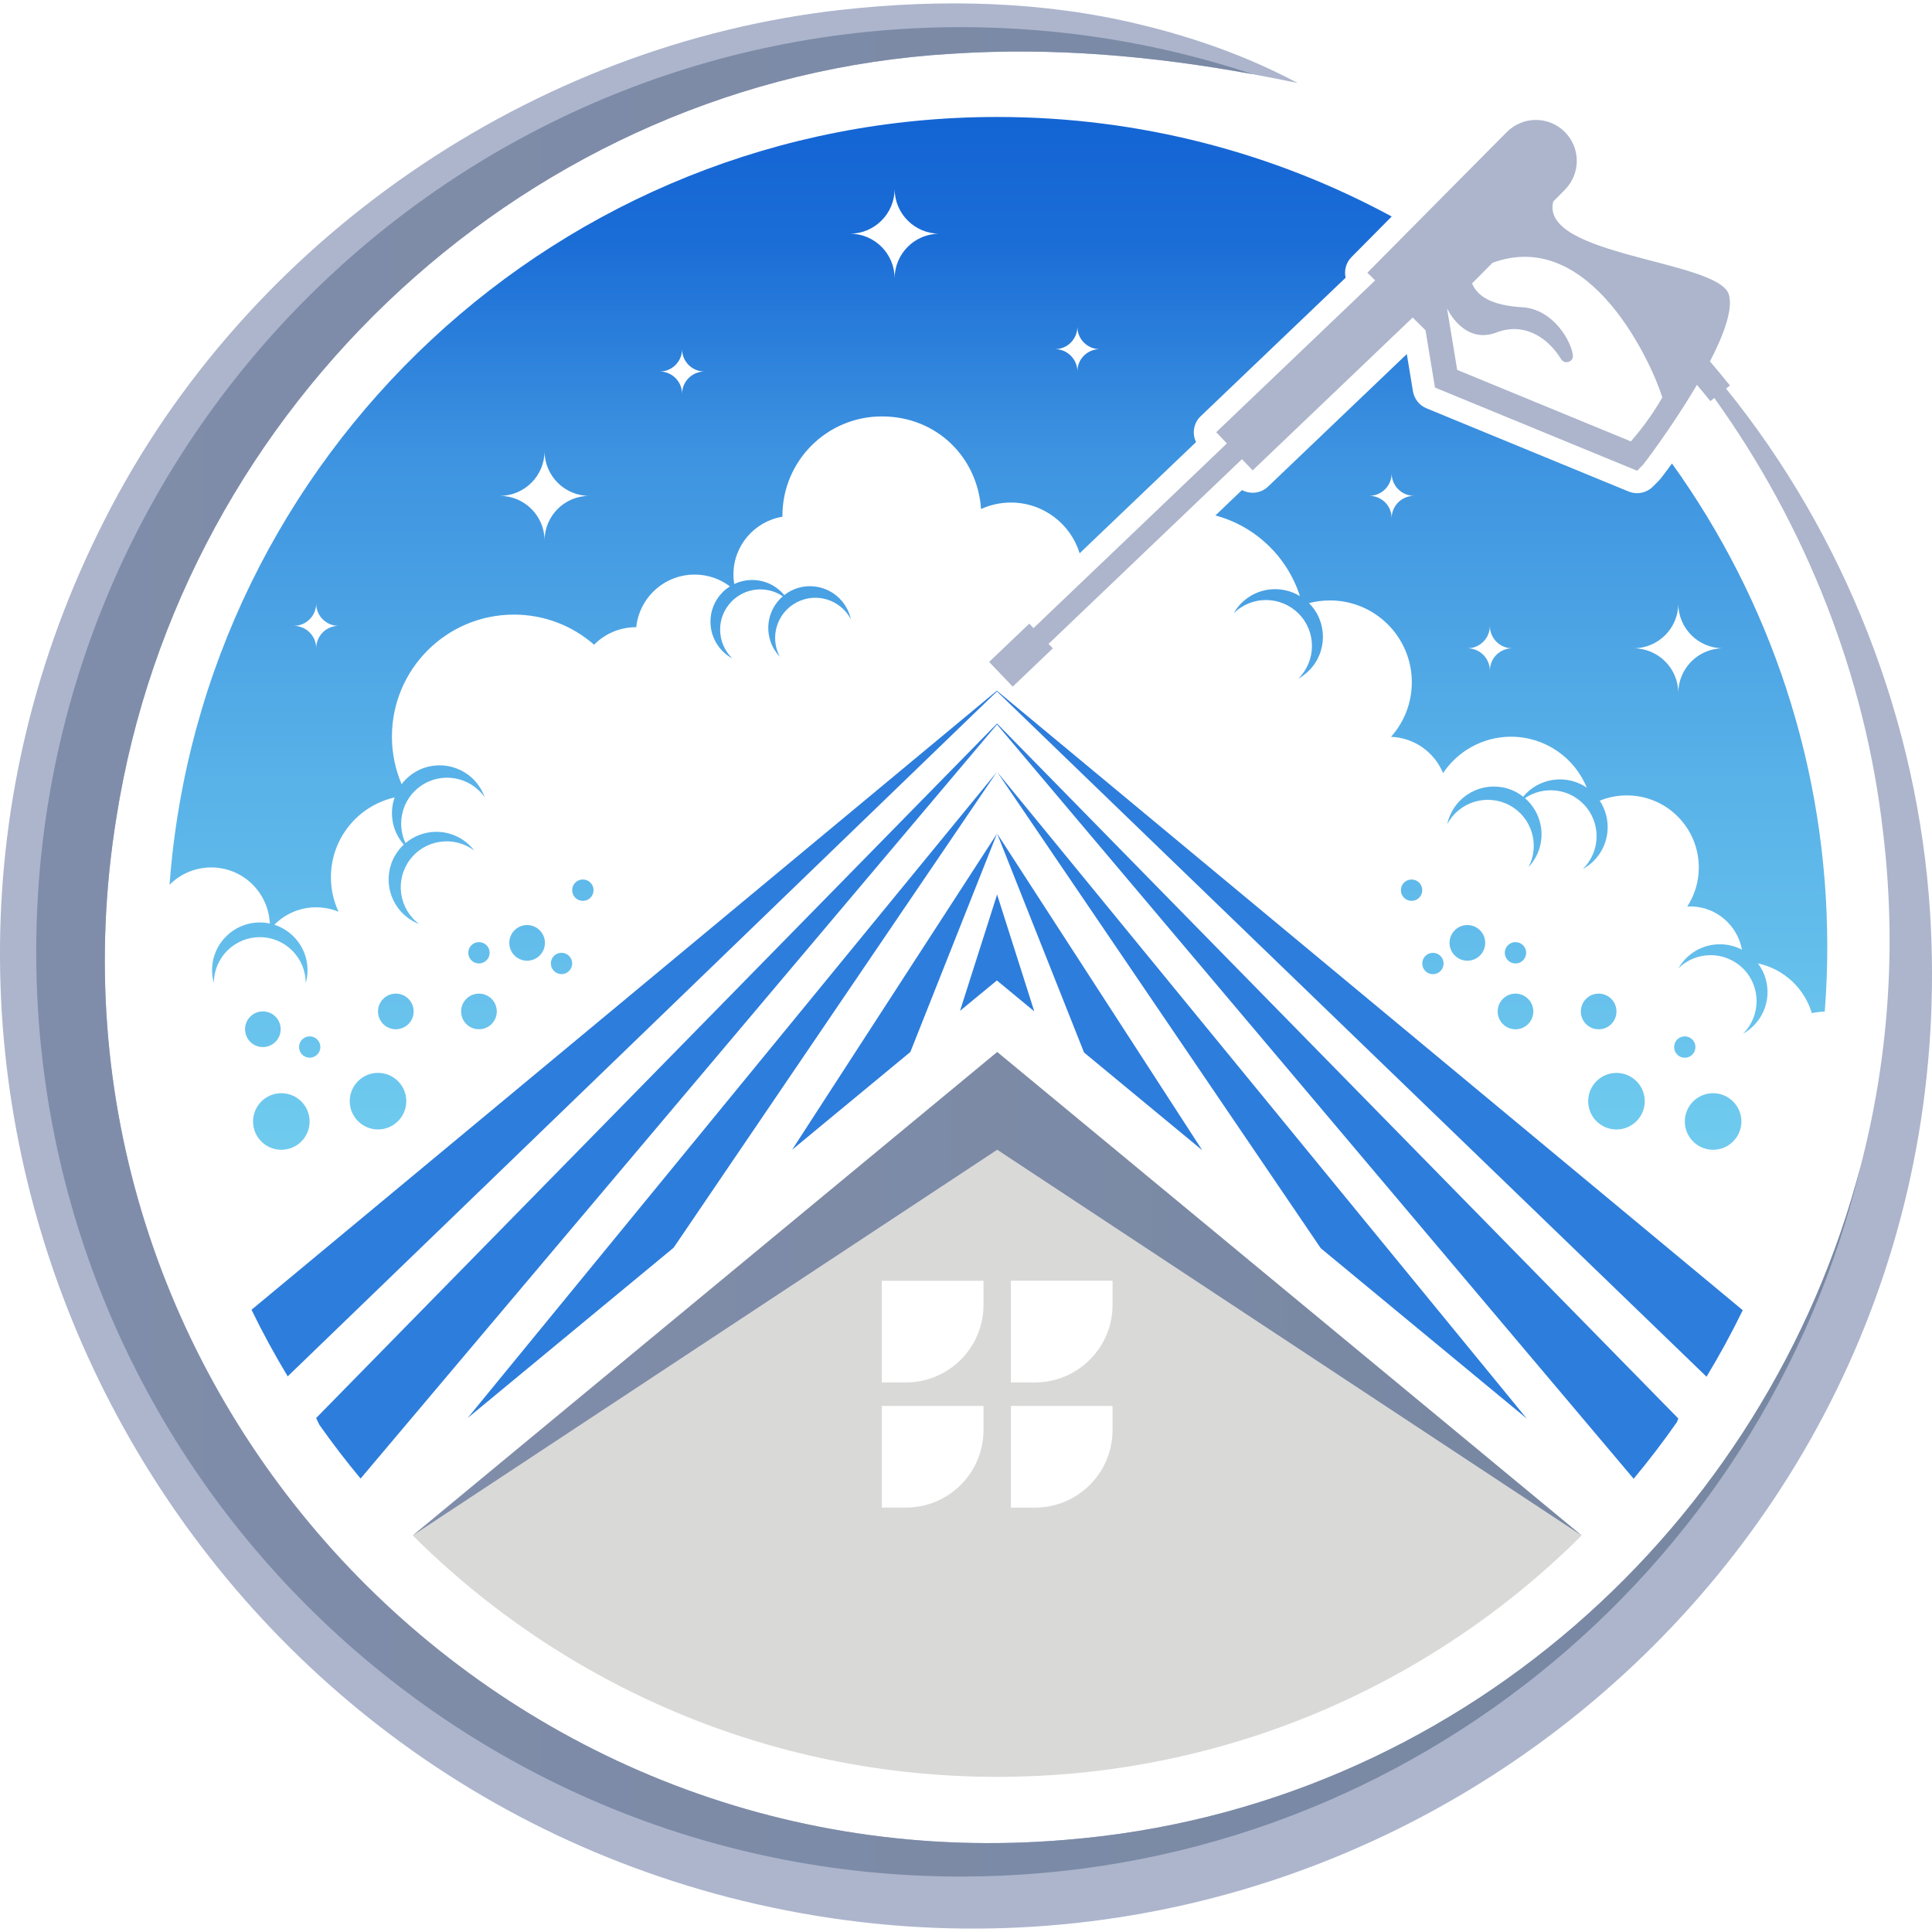 <?xml version="1.0" encoding="utf-8"?>
<!-- Generator: Adobe Illustrator 23.0.1, SVG Export Plug-In . SVG Version: 6.00 Build 0)  -->
<svg version="1.1" id="Layer_1" xmlns="http://www.w3.org/2000/svg" xmlns:xlink="http://www.w3.org/1999/xlink" x="0px" y="0px"
	 viewBox="0 0 500 500" style="enable-background:new 0 0 500 500;" xml:space="preserve">
<g>
	<path style="fill:#ACB5CC;" d="M499.49,236.01c-3.15-49.16-21.83-97.18-52.79-135.45l1.01-0.79c-1.69-2.11-3.42-4.18-5.17-6.24
		c3.59-6.93,6-13.51,4.89-17.29c-2.64-8.93-49.04-9.91-45.45-24.09l3.02-3.06c4.12-4.15,4.09-10.86-0.06-14.97
		c-2.07-2.05-4.76-3.08-7.46-3.08c-2.69,0-5.44,1.05-7.52,3.14l-11.18,11.26l-24.9,25.13l2.01,2l-41.14,39.29l2.77,2.9l-50.05,47.8
		l-1.1-1.16l-10.38,9.91l6.1,6.39l10.38-9.91l-1.1-1.16l50.05-47.8l2.77,2.9l41.41-39.55l3.32,3.29l2.45,14.83l52.32,21.53
		l1.51-1.53c0.26-0.26,7.24-9.45,13.35-19.66c0.2-0.35,0.41-0.69,0.61-1.05c1.19,1.4,2.34,2.81,3.48,4.22l1.01-0.81
		c23.74,33.04,39.14,72.05,43.69,112.46c3.59,29.71,1.34,58.88-5.82,86.35c-24.21,92.86-104.58,166.16-205.68,174.33
		C127.55,488.79,6.3,358.54,30.13,211.54C47.01,104.36,137.36,20.41,246.17,13.92c26.26-1.75,52.21,0.55,78.09,5.29
		c3.87,0.71,7.72,1.47,11.58,2.28c-12.81-6.83-26.66-11.76-40.9-15.17C270,0.26,243.58-0.31,218.08,2.51
		C137.71,11.32,63.65,62.17,27.05,134.58c-72.48,142.38,7.19,316.27,161.36,356.41C351.9,533.25,510.19,405.14,499.49,236.01z
		 M422.06,114.23l-44.94-18.5l-2.62-15.85l0.02-0.03c0,0,4.33,9.46,12.82,6.18c6.76-2.61,13.03,0.95,16.65,6.89
		c0.91,1.49,3.24,0.79,3.07-0.95c-0.38-3.58-5.02-11.96-13.07-12.45c-7.94-0.47-11.62-2.82-13.03-6.17l5.29-5.33
		c25.47-9.42,41.41,26.55,43.88,34.63c0.02,0.07,0.05,0.14,0.07,0.21C427.31,107.95,423.94,112.11,422.06,114.23z"/>
	<linearGradient id="SVGID_1_" gradientUnits="userSpaceOnUse" x1="258.376" y1="5.271" x2="258.376" y2="434.257">
		<stop  offset="0" style="stop-color:#0F5FD3"/>
		<stop  offset="0.13" style="stop-color:#1A6CD6"/>
		<stop  offset="0.26" style="stop-color:#3D93E0"/>
		<stop  offset="0.46" style="stop-color:#59B2E8"/>
		<stop  offset="0.65" style="stop-color:#6DC8EE"/>
		<stop  offset="0.83" style="stop-color:#78D5F1"/>
		<stop  offset="1" style="stop-color:#7DDAF3"/>
	</linearGradient>
	<path style="fill:url(#SVGID_1_);" d="M375.14,244.02c0,2.54,2.07,4.61,4.62,4.61c2.55,0,4.61-2.06,4.61-4.61
		c0-2.55-2.05-4.62-4.61-4.62C377.2,239.4,375.14,241.47,375.14,244.02z M387.59,261.77c0,2.54,2.07,4.61,4.62,4.61
		c2.55,0,4.61-2.06,4.61-4.61c0-2.55-2.06-4.62-4.61-4.62C389.66,257.15,387.59,259.22,387.59,261.77z M409.12,261.77
		c0,2.54,2.05,4.61,4.61,4.61s4.61-2.06,4.61-4.61c0-2.55-2.05-4.62-4.61-4.62S409.12,259.22,409.12,261.77z M433.26,270.98
		c0,1.53,1.23,2.76,2.76,2.76c1.53,0,2.76-1.23,2.76-2.76s-1.23-2.77-2.76-2.77C434.49,268.21,433.26,269.45,433.26,270.98z
		 M368.08,249.36c0,1.53,1.23,2.76,2.76,2.76s2.76-1.23,2.76-2.76c0-1.54-1.23-2.77-2.76-2.77S368.08,247.82,368.08,249.36z
		 M362.55,230.38c0,1.53,1.23,2.76,2.77,2.76c1.53,0,2.76-1.23,2.76-2.76s-1.23-2.76-2.76-2.76
		C363.78,227.62,362.55,228.85,362.55,230.38z M389.44,246.58c0,1.53,1.25,2.77,2.77,2.77c1.53,0,2.76-1.25,2.76-2.77
		c0-1.53-1.24-2.76-2.76-2.76C390.68,243.82,389.44,245.06,389.44,246.58z M411.02,284.99c0,4.04,3.28,7.32,7.32,7.32
		s7.32-3.28,7.32-7.32c0-4.04-3.28-7.32-7.32-7.32S411.02,280.94,411.02,284.99z M443.35,282.92c4.04,0,7.32,3.28,7.32,7.32
		s-3.28,7.32-7.32,7.32c-4.04,0-7.32-3.28-7.32-7.32S439.31,282.92,443.35,282.92z M136.41,239.4c-2.54,0-4.61,2.07-4.61,4.62
		c0,2.55,2.06,4.61,4.61,4.61c2.55,0,4.62-2.06,4.62-4.61C141.03,241.47,138.96,239.4,136.41,239.4z M68.03,261.75
		c-2.55,0-4.61,2.06-4.61,4.61c0,2.55,2.05,4.62,4.61,4.62s4.61-2.07,4.61-4.62C72.64,263.81,70.58,261.75,68.03,261.75z
		 M123.95,257.15c-2.54,0-4.61,2.06-4.61,4.61c0,2.55,2.05,4.61,4.61,4.61c2.55,0,4.62-2.06,4.62-4.61
		C128.57,259.2,126.5,257.15,123.95,257.15z M102.44,257.15c-2.55,0-4.61,2.06-4.61,4.61c0,2.55,2.06,4.61,4.61,4.61
		c2.55,0,4.61-2.06,4.61-4.61C107.05,259.2,104.99,257.15,102.44,257.15z M80.15,268.21c-1.53,0-2.76,1.23-2.76,2.76
		s1.23,2.76,2.76,2.76c1.53,0,2.76-1.23,2.76-2.76S81.67,268.21,80.15,268.21z M145.32,246.58c-1.53,0-2.76,1.24-2.76,2.76
		c0,1.53,1.24,2.76,2.76,2.76c1.53,0,2.76-1.23,2.76-2.76C148.08,247.82,146.85,246.58,145.32,246.58z M150.84,227.61
		c-1.53,0-2.76,1.25-2.76,2.77s1.23,2.76,2.76,2.76c1.54,0,2.77-1.23,2.77-2.76S152.38,227.61,150.84,227.61z M123.95,243.82
		c-1.53,0-2.76,1.24-2.76,2.76c0,1.53,1.23,2.76,2.76,2.76c1.53,0,2.77-1.23,2.77-2.76C126.73,245.06,125.48,243.82,123.95,243.82z
		 M97.83,277.66c-4.04,0-7.32,3.28-7.32,7.32c0,4.04,3.28,7.32,7.32,7.32c4.04,0,7.32-3.28,7.32-7.32
		C105.15,280.94,101.87,277.66,97.83,277.66z M80.13,290.24c0,4.04-3.28,7.32-7.32,7.32c-4.04,0-7.32-3.28-7.32-7.32
		s3.28-7.32,7.32-7.32C76.86,282.92,80.13,286.2,80.13,290.24z M434.34,179.37c0-6.39-5.18-11.59-11.59-11.59
		c6.4,0,11.59-5.18,11.59-11.58c0,6.4,5.19,11.58,11.6,11.58C439.53,167.78,434.34,172.98,434.34,179.37z M385.58,173.57
		c0-3.2-2.6-5.79-5.81-5.79c3.21,0,5.81-2.6,5.81-5.81c0,3.21,2.58,5.81,5.79,5.81C388.17,167.78,385.58,170.36,385.58,173.57z
		 M360.16,134.11c0-3.2-2.58-5.79-5.79-5.79c3.19,0,5.79-2.6,5.79-5.81c0,3.21,2.6,5.81,5.81,5.81
		C362.77,128.32,360.16,130.9,360.16,134.11z M432.71,119.95c-1.77,2.44-3.04,4.09-3.41,4.45l-1.52,1.52
		c-1.1,1.12-2.59,1.71-4.1,1.71c-0.74,0-1.48-0.14-2.2-0.43l-52.31-21.53c-1.86-0.76-3.17-2.45-3.5-4.41l-1.59-9.63l-35.9,34.29
		c-1.12,1.07-2.56,1.6-4,1.6c-0.95,0-1.9-0.23-2.76-0.69l-6.87,6.57c10.37,2.77,18.62,10.71,21.87,20.87
		c-4.74-2.88-10.99-2.3-15.1,1.77c-0.82,0.81-1.5,1.71-2.03,2.67c4.65-4.61,12.17-4.56,16.8,0.1c4.62,4.65,4.59,12.18-0.07,16.81
		c0.96-0.53,1.88-1.21,2.7-2.03c4.84-4.8,4.88-12.63,0.07-17.48c0,0-0.01-0.01-0.02-0.02c1.73-0.46,3.55-0.7,5.43-0.7
		c11.69,0,21.18,9.48,21.18,21.18c0,5.43-2.05,10.38-5.39,14.12c6.09,0.23,11.26,4.02,13.47,9.38c3.8-5.66,10.27-9.41,17.6-9.41
		c8.86,0,16.45,5.45,19.6,13.18c-4.75-3.24-11.27-2.79-15.56,1.36c-0.32,0.32-0.61,0.65-0.89,0.99c-0.58-0.46-1.19-0.87-1.86-1.22
		c-6.03-3.17-13.51-0.85-16.67,5.2c-0.54,1.01-0.92,2.08-1.14,3.15c3.05-5.79,10.23-8.01,16.05-4.96c5.8,3.06,8.04,10.25,4.98,16.06
		c0.76-0.8,1.43-1.73,1.97-2.75c2.73-5.19,1.37-11.45-2.88-15.11c4.68-3.17,11.09-2.64,15.17,1.55c4.58,4.7,4.49,12.22-0.22,16.8
		c0.97-0.52,1.89-1.19,2.73-2c4.33-4.22,4.89-10.83,1.67-15.69c2.16-0.88,4.52-1.37,7.02-1.37c10.29,0,18.62,8.36,18.62,18.65
		c0,3.72-1.09,7.2-3,10.12c0.25,0,0.51-0.04,0.75-0.04c6.7,0,12.25,4.83,13.41,11.19c-4.64-2.42-10.5-1.69-14.41,2.18
		c-0.82,0.81-1.5,1.72-2.04,2.67c4.66-4.61,12.17-4.56,16.8,0.09c4.62,4.65,4.59,12.19-0.07,16.82c0.96-0.53,1.88-1.21,2.7-2.03
		c4.43-4.39,4.82-11.31,1.18-16.17c6.66,1.43,12,6.4,13.93,12.87c1.08-0.23,2.21-0.38,3.35-0.41c0.42-5.51,0.65-11.09,0.65-16.71
		c0-46.69-14.89-89.88-40.18-125.11L432.71,119.95z M278.82,96.15c0-3.2-2.6-5.79-5.79-5.79c3.2,0,5.79-2.6,5.79-5.81
		c0,3.21,2.59,5.81,5.79,5.81C281.41,90.35,278.82,92.94,278.82,96.15z M231.53,72.07c0-6.4-5.18-11.59-11.59-11.59
		c6.4,0,11.59-5.19,11.59-11.6c0,6.4,5.19,11.6,11.6,11.6C236.72,60.48,231.53,65.66,231.53,72.07z M176.52,101.94
		c0-3.19-2.6-5.79-5.79-5.79c3.19,0,5.79-2.59,5.79-5.79c0,3.19,2.59,5.79,5.79,5.79C179.12,96.15,176.52,98.74,176.52,101.94z
		 M140.93,139.91c0-6.4-5.19-11.58-11.58-11.58c6.39,0,11.58-5.2,11.58-11.6c0,6.4,5.2,11.6,11.59,11.6
		C146.13,128.32,140.93,133.5,140.93,139.91z M81.83,167.78c0-3.21-2.6-5.81-5.81-5.81c3.21,0,5.81-2.58,5.81-5.79
		c0,3.19,2.58,5.79,5.79,5.79C84.42,161.97,81.83,164.57,81.83,167.78z M348.25,71.89c-0.43-1.87,0.07-3.91,1.53-5.37l10.39-10.49
		C329.8,39.6,295.04,30.27,258.08,30.27c-113.22,0-205.97,87.6-214.2,198.71c2.75-2.77,6.57-4.49,10.79-4.49
		c8.16,0,14.79,6.44,15.16,14.51c-0.84-0.18-1.71-0.27-2.6-0.27c-6.81,0-12.35,5.54-12.35,12.35c0,1.15,0.17,2.27,0.46,3.33
		c0.01-6.56,5.34-11.87,11.89-11.87c6.57,0,11.89,5.32,11.89,11.89c0.31-1.06,0.47-2.19,0.47-3.35c0-5.5-3.61-10.15-8.58-11.76
		c2.76-2.78,6.58-4.51,10.8-4.51c2.05,0,4.01,0.41,5.81,1.14c-1.27-2.7-1.98-5.73-1.98-8.92c0-10.08,7.05-18.51,16.48-20.65
		c-1.25,3.63-0.81,7.79,1.57,11.16c0.25,0.36,0.53,0.7,0.82,1.03c-0.53,0.49-1.03,1.03-1.48,1.65c-4.09,5.46-2.96,13.21,2.5,17.29
		c0.91,0.69,1.9,1.23,2.94,1.63c-5.25-3.94-6.32-11.38-2.39-16.64c3.93-5.25,11.38-6.33,16.64-2.39c-0.67-0.89-1.47-1.69-2.41-2.39
		c-4.7-3.5-11.07-3.16-15.37,0.48c-2.4-5.12-0.87-11.39,3.91-14.76c5.36-3.78,12.79-2.5,16.57,2.87c-0.35-1.05-0.88-2.07-1.55-3.01
		c-3.93-5.57-11.65-6.9-17.21-2.98c-1.07,0.75-1.98,1.65-2.73,2.63c-1.6-3.78-2.5-7.94-2.5-12.31c0-17.44,14.14-31.58,31.58-31.58
		c7.94,0,15.19,2.94,20.74,7.79c2.76-2.79,6.59-4.53,10.84-4.53h0.07c0.79-7.66,7.26-13.62,15.13-13.62c3.42,0,6.57,1.14,9.12,3.06
		c-0.71,0.45-1.38,0.97-1.99,1.6c-4.16,4.28-4.06,11.12,0.2,15.28c0.73,0.71,1.53,1.29,2.39,1.75c-4.11-4.01-4.21-10.59-0.2-14.7
		c3.57-3.68,9.19-4.14,13.28-1.37c-3.74,3.21-4.91,8.67-2.52,13.22c0.47,0.89,1.06,1.7,1.73,2.4c-2.68-5.09-0.72-11.37,4.36-14.04
		c5.09-2.67,11.36-0.73,14.03,4.35c-0.2-0.94-0.52-1.87-1-2.76c-2.77-5.28-9.31-7.31-14.6-4.54c-0.57,0.31-1.12,0.67-1.61,1.06
		c-0.25-0.29-0.51-0.57-0.79-0.85c-3.33-3.24-8.22-3.89-12.17-2.01c-0.14-0.8-0.21-1.61-0.21-2.45c0-7.54,5.49-13.77,12.68-14.97
		v-0.23c0-14.22,11.52-25.73,25.74-25.73c14.21,0,24.76,10.59,25.66,23.97c2.36-1.08,4.97-1.68,7.73-1.68
		c8.38,0,15.45,5.52,17.79,13.13l30.13-28.78c-1.07-2.2-0.66-4.94,1.21-6.7l37.48-35.82L348.25,71.89z"/>
	<path style="fill:#2D7DDC;" d="M258.13,187.36l-0.12-0.11l-0.09,0.11L81.81,366.99l0.85,1.76c3.37,4.78,6.92,9.41,10.66,13.9
		l164.7-195.16L422.79,382.7c3.92-4.71,7.66-9.59,11.18-14.64l0.38-0.95L258.13,187.35V187.36z M280.55,272.39l30.59,25.29
		l-53.07-81.93L280.55,272.39z M258.11,178.84l-0.11-0.08l-0.11,0.07L65.09,338.97c2.87,5.9,6,11.65,9.37,17.23l183.55-177.25
		l183.64,177.34c3.37-5.58,6.51-11.31,9.37-17.21l-192.9-160.22L258.11,178.84z M341.82,323.05l53.3,44.07L258.07,199.79
		L341.82,323.05z M258.08,231.41l-9.63,30.2l9.54-7.87l9.68,8l-9.59-30.14L258.08,231.41L258.08,231.41z M205,297.55l30.6-25.3
		l22.42-56.5L205,297.55z M257.98,199.8l-83.65,123.11l-53.3,44.07L257.98,199.8z"/>
	<path style="fill:#D9D9D8;" d="M287.93,337.69c0,5.54-2.24,10.56-5.88,14.19c-3.63,3.64-8.66,5.89-14.19,5.89h-6.24v-26.31h26.31
		V337.69z M287.93,370.08c0,5.79-2.45,11.01-6.37,14.68c-3.58,3.35-8.41,5.41-13.7,5.41h-6.24v-26.31h26.31V370.08z M254.53,337.69
		c0,6.33-2.93,11.99-7.52,15.67c-3.43,2.75-7.8,4.41-12.55,4.41h-6.24v-26.31h26.31V337.69z M254.53,370.08
		c0,5.64-2.33,10.74-6.06,14.38c-3.62,3.53-8.56,5.7-14.01,5.7h-6.24v-26.31h26.31V370.08z M258.08,272.26L106.82,397.38
		c38.77,38.61,92.23,62.47,151.26,62.47c59.03,0,112.48-23.86,151.25-62.47L258.08,272.26z"/>
	<linearGradient id="SVGID_2_" gradientUnits="userSpaceOnUse" x1="9.369" y1="246.337" x2="481.518" y2="246.337">
		<stop  offset="0" style="stop-color:#808DAA"/>
		<stop  offset="0.92" style="stop-color:#7888A3"/>
		<stop  offset="1" style="stop-color:#7888A3"/>
	</linearGradient>
	<path style="fill:url(#SVGID_2_);" d="M481.52,301.83C456.5,407.23,361.74,485.65,248.68,485.65
		C116.52,485.65,9.37,378.5,9.37,246.34C9.37,114.17,116.52,7.03,248.68,7.03c26.4,0,51.81,4.27,75.57,12.18
		c-25.88-4.74-51.82-7.04-78.09-5.29c-108.8,6.49-199.16,90.44-216.03,197.62C6.3,358.54,127.55,488.79,275.84,476.15
		C376.93,467.99,457.31,394.68,481.52,301.83z"/>
	<linearGradient id="SVGID_3_" gradientUnits="userSpaceOnUse" x1="106.82" y1="334.823" x2="409.331" y2="334.823">
		<stop  offset="0" style="stop-color:#808DAA"/>
		<stop  offset="0.92" style="stop-color:#7888A3"/>
		<stop  offset="1" style="stop-color:#7888A3"/>
	</linearGradient>
	<polygon style="fill:url(#SVGID_3_);" points="409.33,397.38 258.08,297.55 106.82,397.38 258.08,272.26 	"/>
</g>
</svg>
